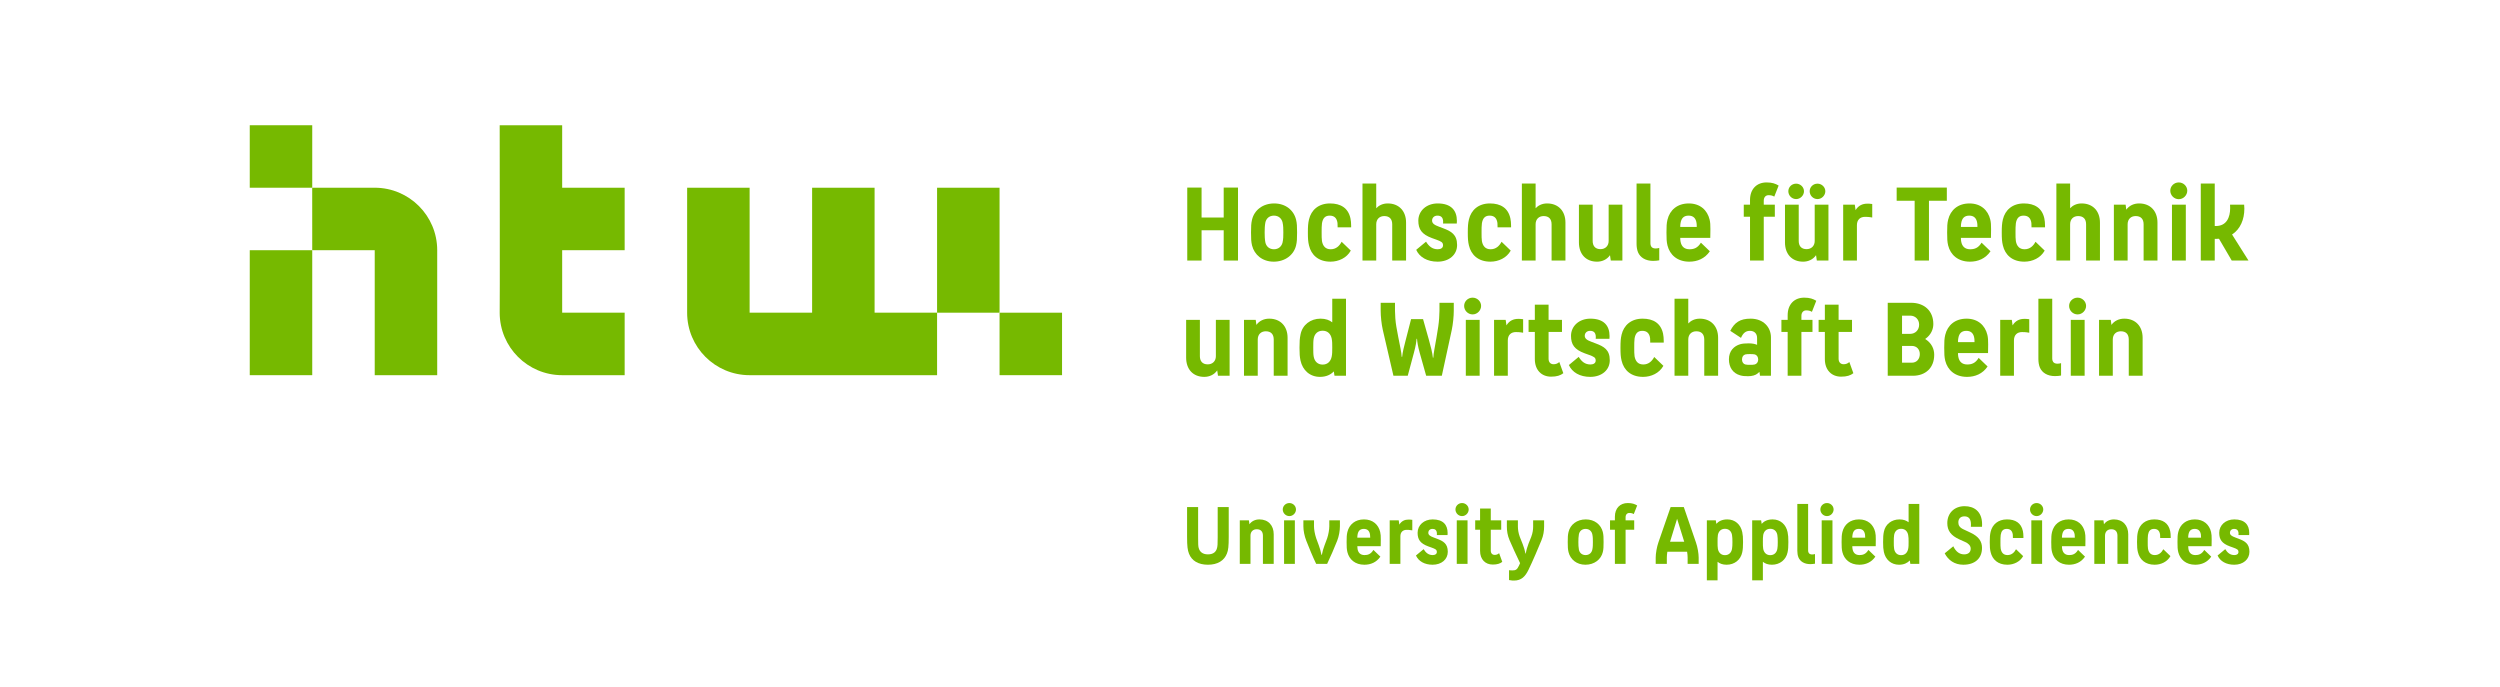 <?xml version="1.0" encoding="UTF-8" standalone="no"?>
<!-- Created with Inkscape (http://www.inkscape.org/) -->

<svg
   version="1.1"
   id="svg2"
   width="283.467"
   height="77.947"
   viewBox="0 0 283.467 77.947"
   sodipodi:docname="Q10_HTW_Berlin_Logo_quer_pos_GRUEN_RGB.eps"
   xmlns:inkscape="http://www.inkscape.org/namespaces/inkscape"
   xmlns:sodipodi="http://sodipodi.sourceforge.net/DTD/sodipodi-0.dtd"
   xmlns="http://www.w3.org/2000/svg"
   xmlns:svg="http://www.w3.org/2000/svg">
  <defs
     id="defs6" />
  <sodipodi:namedview
     id="namedview4"
     pagecolor="#ffffff"
     bordercolor="#000000"
     borderopacity="0.25"
     inkscape:showpageshadow="2"
     inkscape:pageopacity="0.0"
     inkscape:pagecheckerboard="0"
     inkscape:deskcolor="#d1d1d1" />
  <g
     id="g8"
     inkscape:groupmode="layer"
     inkscape:label="ink_ext_XXXXXX"
     transform="matrix(1.333,0,0,-1.333,0,77.947)">
    <g
       id="g10"
       transform="scale(0.1)">
      <path
         d="m 1009.9,425.195 h 12.17 v -25.476 h 18.82 v 25.476 h 12.17 v -62.074 h -12.17 v 25.762 h -18.82 v -25.762 h -12.17 v 62.074"
         style="fill:#76b900;fill-opacity:1;fill-rule:nonzero;stroke:none"
         id="path12" />
      <path
         d="m 1090.95,378.422 c 0.67,2.859 0.67,5.711 0.67,8.562 0,2.754 0,5.793 -0.67,8.645 -0.76,3.043 -3.14,5.703 -7.32,5.703 -4.09,0 -6.65,-2.562 -7.32,-5.984 -0.47,-2.571 -0.57,-5.61 -0.57,-8.364 0,-2.851 0.1,-5.703 0.57,-8.273 0.67,-3.422 3.23,-5.992 7.32,-5.992 4.18,0 6.56,2.664 7.32,5.703 z M 1065,375.953 c -0.76,3.141 -0.86,5.801 -0.86,11.031 0,5.129 0.1,7.793 0.86,10.93 1.9,8.078 9.12,13.785 18.82,13.785 9.69,0 16.64,-5.707 18.63,-13.785 0.76,-3.137 0.86,-5.801 0.86,-10.93 0,-5.23 -0.1,-7.89 -0.86,-11.031 -1.89,-7.984 -9.22,-13.785 -19.01,-13.785 -9.6,0 -16.45,5.801 -18.44,13.785"
         style="fill:#76b900;fill-opacity:1;fill-rule:nonzero;stroke:none"
         id="path14" />
      <path
         d="m 1113.46,375.953 c -0.77,3.141 -0.96,5.801 -0.96,11.031 0,5.129 0.19,7.891 0.96,11.121 1.89,7.985 8.07,13.594 17.87,13.594 9.12,0 15.49,-3.902 17.39,-12.738 0.38,-1.906 0.58,-3.902 0.58,-6.184 v -1.425 h -11.51 v 0.761 c 0,1.336 0,2.188 -0.1,2.946 -0.56,4.183 -2.75,6.273 -6.65,6.273 -4.09,0 -5.89,-2.469 -6.56,-6.555 -0.28,-1.711 -0.28,-5.039 -0.28,-7.793 0,-2.851 0,-5.613 0.28,-7.32 0.76,-4.184 2.95,-6.945 7.41,-6.945 4.48,0 7.42,2.761 9.32,6.375 l 7.79,-7.512 c -3.51,-6.273 -10.36,-9.414 -17.29,-9.414 -10.28,0 -16.36,5.703 -18.25,13.785"
         style="fill:#76b900;fill-opacity:1;fill-rule:nonzero;stroke:none"
         id="path16" />
      <path
         d="m 1170.64,363.121 h -11.69 v 65.496 h 11.69 v -21.008 c 2.09,2.286 5.42,4.09 9.8,4.09 9.6,0 15.58,-6.562 15.58,-16.258 v -32.32 h -11.78 v 30.801 c 0,4.469 -2.29,7.035 -6.75,7.035 -3.99,0 -6.85,-2.566 -6.85,-7.035 v -30.801"
         style="fill:#76b900;fill-opacity:1;fill-rule:nonzero;stroke:none"
         id="path18" />
      <path
         d="m 1227.56,390.59 c 6.83,-2.563 11.87,-5.32 11.87,-14.258 0,-8.269 -6.75,-14.164 -16.63,-14.164 -8.84,0 -15.4,3.902 -18.15,10.078 l 8.36,6.938 c 2.38,-3.895 5.32,-6.465 9.98,-6.465 2.47,0 4.47,1.051 4.47,3.332 0,2.66 -1.62,3.324 -5.7,4.847 l -3.71,1.329 c -8.74,3.234 -11.6,7.511 -11.6,14.828 0,8.371 6.94,14.644 16.45,14.644 11.41,0 16.35,-5.898 16.35,-14.832 0,-0.758 0,-1.519 -0.1,-2.281 h -11.69 c 0.1,0.473 0.1,1.043 0.1,1.426 0,4.375 -2.47,5.32 -4.86,5.32 -3.03,0 -4.56,-2.09 -4.56,-4.18 0,-2.468 2,-3.8 5.89,-5.226 l 3.53,-1.336"
         style="fill:#76b900;fill-opacity:1;fill-rule:nonzero;stroke:none"
         id="path20" />
      <path
         d="m 1249.49,375.953 c -0.76,3.141 -0.96,5.801 -0.96,11.031 0,5.129 0.2,7.891 0.96,11.121 1.9,7.985 8.08,13.594 17.87,13.594 9.12,0 15.49,-3.902 17.39,-12.738 0.39,-1.906 0.58,-3.902 0.58,-6.184 v -1.425 h -11.5 v 0.761 c 0,1.336 0,2.188 -0.1,2.946 -0.57,4.183 -2.75,6.273 -6.65,6.273 -4.09,0 -5.9,-2.469 -6.56,-6.555 -0.29,-1.711 -0.29,-5.039 -0.29,-7.793 0,-2.851 0,-5.613 0.29,-7.32 0.76,-4.184 2.95,-6.945 7.41,-6.945 4.47,0 7.41,2.761 9.32,6.375 l 7.79,-7.512 c -3.52,-6.273 -10.36,-9.414 -17.3,-9.414 -10.27,0 -16.35,5.703 -18.25,13.785"
         style="fill:#76b900;fill-opacity:1;fill-rule:nonzero;stroke:none"
         id="path22" />
      <path
         d="m 1306.21,363.121 h -11.69 v 65.496 h 11.69 v -21.008 c 2.09,2.286 5.42,4.09 9.79,4.09 9.6,0 15.59,-6.562 15.59,-16.258 v -32.32 h -11.79 v 30.801 c 0,4.469 -2.28,7.035 -6.74,7.035 -4,0 -6.85,-2.566 -6.85,-7.035 v -30.801"
         style="fill:#76b900;fill-opacity:1;fill-rule:nonzero;stroke:none"
         id="path24" />
      <path
         d="m 1369.48,367.688 c -2.57,-3.711 -6.66,-5.52 -11.02,-5.52 -9.61,0 -15.4,6.562 -15.4,16.352 v 32.128 h 11.69 v -30.89 c 0,-4.188 2.18,-6.942 6.65,-6.942 4.09,0 6.94,2.754 6.94,6.942 v 30.89 h 11.69 v -47.527 h -9.88 l -0.67,4.567"
         style="fill:#76b900;fill-opacity:1;fill-rule:nonzero;stroke:none"
         id="path26" />
      <path
         d="m 1404.53,375.098 c 0.66,-1.141 2,-1.707 3.81,-1.707 1.42,0 2.37,0.281 3.04,0.472 v -10.55 c -1.33,-0.286 -3.52,-0.477 -5.23,-0.477 -6.37,0 -10.94,2.852 -12.83,7.32 -0.86,2.09 -1.24,4.66 -1.24,7.223 v 51.238 h 11.79 v -50.949 c 0,-0.953 0.19,-1.809 0.66,-2.57"
         style="fill:#76b900;fill-opacity:1;fill-rule:nonzero;stroke:none"
         id="path28" />
      <path
         d="m 1429.51,395.059 c -0.19,-0.856 -0.28,-1.993 -0.28,-3.325 h 14.06 c 0,1.805 -0.09,2.758 -0.19,3.325 -0.56,3.902 -2.66,6.273 -6.74,6.273 -4.19,0 -6.19,-2.277 -6.85,-6.273 z m 24.72,2.855 c 0.56,-2.375 0.66,-4.562 0.66,-8.078 0,-2.098 0,-4.566 -0.1,-7.418 h -25.56 c 0,-1.234 0.09,-2.281 0.28,-3.234 0.76,-4.086 3.23,-6.465 7.61,-6.465 3.42,0 6.84,0.859 9.7,5.613 l 7.59,-7.32 c -4.27,-6.274 -10.64,-8.844 -17.49,-8.844 -10.16,0 -16.54,5.801 -18.53,13.785 -0.76,3.141 -0.86,5.801 -0.86,11.031 0,5.129 0.1,7.793 0.86,10.93 1.99,8.176 8.37,13.785 18.15,13.785 9.6,0 15.78,-5.707 17.69,-13.785"
         style="fill:#76b900;fill-opacity:1;fill-rule:nonzero;stroke:none"
         id="path30" />
      <path
         d="m 1500.28,400.387 v -37.266 h -11.69 v 37.266 h -5.32 v 10.261 h 5.32 v 3.997 c 0,9.316 5.71,14.925 14.08,14.925 4.74,0 7.59,-1.043 10.26,-2.66 l -3.71,-9.414 c -1.43,0.856 -2.85,1.234 -4.85,1.234 -2.38,0 -4.09,-1.707 -4.09,-4.656 v -3.426 h 9.42 v -10.261 h -9.42"
         style="fill:#76b900;fill-opacity:1;fill-rule:nonzero;stroke:none"
         id="path32" />
      <path
         d="m 1539.34,422.063 c 0,3.515 2.85,6.464 6.65,6.464 3.61,0 6.66,-2.949 6.66,-6.464 0,-3.524 -3.05,-6.657 -6.66,-6.657 -3.8,0 -6.65,3.133 -6.65,6.657 z m -18.16,0 c 0,3.515 2.85,6.464 6.65,6.464 3.61,0 6.66,-2.949 6.66,-6.464 0,-3.524 -3.05,-6.657 -6.66,-6.657 -3.8,0 -6.65,3.133 -6.65,6.657 z m 23.57,-54.375 c -2.56,-3.711 -6.66,-5.52 -11.02,-5.52 -9.61,0 -15.4,6.562 -15.4,16.352 v 32.128 h 11.69 v -30.89 c 0,-4.188 2.19,-6.942 6.65,-6.942 4.09,0 6.94,2.754 6.94,6.942 v 30.89 h 11.69 v -47.527 h -9.88 l -0.67,4.567"
         style="fill:#76b900;fill-opacity:1;fill-rule:nonzero;stroke:none"
         id="path34" />
      <path
         d="m 1579.52,363.121 h -11.69 v 47.527 h 9.88 l 0.67,-4.656 c 2.47,4.09 6.08,5.516 9.98,5.516 0.86,0 2.38,0 4.19,-0.285 v -11.504 c -2.95,0.57 -4.95,0.57 -6.18,0.57 -4,0 -6.85,-2.375 -6.85,-7.129 v -30.039"
         style="fill:#76b900;fill-opacity:1;fill-rule:nonzero;stroke:none"
         id="path36" />
      <path
         d="m 1628.63,413.98 h -15.3 v 11.215 H 1656 V 413.98 h -15.2 v -50.859 h -12.17 v 50.859"
         style="fill:#76b900;fill-opacity:1;fill-rule:nonzero;stroke:none"
         id="path38" />
      <path
         d="m 1668.25,395.059 c -0.19,-0.856 -0.28,-1.993 -0.28,-3.325 h 14.06 c 0,1.805 -0.09,2.758 -0.19,3.325 -0.56,3.902 -2.66,6.273 -6.74,6.273 -4.19,0 -6.18,-2.277 -6.85,-6.273 z m 24.72,2.855 c 0.56,-2.375 0.66,-4.562 0.66,-8.078 0,-2.098 0,-4.566 -0.1,-7.418 h -25.56 c 0,-1.234 0.09,-2.281 0.28,-3.234 0.76,-4.086 3.23,-6.465 7.61,-6.465 3.42,0 6.84,0.859 9.7,5.613 l 7.59,-7.32 c -4.27,-6.274 -10.64,-8.844 -17.49,-8.844 -10.16,0 -16.54,5.801 -18.53,13.785 -0.76,3.141 -0.86,5.801 -0.86,11.031 0,5.129 0.1,7.793 0.86,10.93 1.99,8.176 8.37,13.785 18.15,13.785 9.6,0 15.78,-5.707 17.69,-13.785"
         style="fill:#76b900;fill-opacity:1;fill-rule:nonzero;stroke:none"
         id="path40" />
      <path
         d="m 1703.68,375.953 c -0.76,3.141 -0.96,5.801 -0.96,11.031 0,5.129 0.2,7.891 0.96,11.121 1.9,7.985 8.08,13.594 17.87,13.594 9.12,0 15.49,-3.902 17.39,-12.738 0.39,-1.906 0.58,-3.902 0.58,-6.184 v -1.425 h -11.5 v 0.761 c 0,1.336 0,2.188 -0.1,2.946 -0.57,4.183 -2.75,6.273 -6.65,6.273 -4.09,0 -5.9,-2.469 -6.56,-6.555 -0.29,-1.711 -0.29,-5.039 -0.29,-7.793 0,-2.851 0,-5.613 0.29,-7.32 0.76,-4.184 2.95,-6.945 7.41,-6.945 4.47,0 7.41,2.761 9.31,6.375 l 7.8,-7.512 c -3.52,-6.273 -10.36,-9.414 -17.3,-9.414 -10.27,0 -16.35,5.703 -18.25,13.785"
         style="fill:#76b900;fill-opacity:1;fill-rule:nonzero;stroke:none"
         id="path42" />
      <path
         d="m 1760.87,363.121 h -11.69 v 65.496 h 11.69 v -21.008 c 2.09,2.286 5.42,4.09 9.79,4.09 9.6,0 15.59,-6.562 15.59,-16.258 v -32.32 h -11.79 v 30.801 c 0,4.469 -2.28,7.035 -6.75,7.035 -3.99,0 -6.84,-2.566 -6.84,-7.035 v -30.801"
         style="fill:#76b900;fill-opacity:1;fill-rule:nonzero;stroke:none"
         id="path44" />
      <path
         d="m 1809.78,363.121 h -11.69 v 47.527 h 9.99 l 0.56,-4.277 c 2.47,3.524 6.47,5.328 10.94,5.328 9.6,0 15.59,-6.562 15.59,-16.258 v -32.32 h -11.79 v 30.801 c 0,4.469 -2.29,7.035 -6.75,7.035 -3.99,0 -6.85,-2.566 -6.85,-7.035 v -30.801"
         style="fill:#76b900;fill-opacity:1;fill-rule:nonzero;stroke:none"
         id="path46" />
      <path
         d="m 1847.5,363.121 v 47.527 h 11.79 v -47.527 z m -1.43,59.414 c 0,3.805 3.14,7.035 7.22,7.035 3.99,0 7.23,-3.23 7.23,-7.035 0,-3.805 -3.24,-7.226 -7.23,-7.226 -4.08,0 -7.22,3.421 -7.22,7.226"
         style="fill:#76b900;fill-opacity:1;fill-rule:nonzero;stroke:none"
         id="path48" />
      <path
         d="m 1883.89,381.563 v -18.442 h -11.88 v 65.496 h 11.88 v -36.121 h 0.95 c 9.03,0 12.17,7.223 12.17,15.301 0,0.953 0,1.906 -0.1,2.851 h 11.99 c 0.08,-1.136 0.18,-2.277 0.18,-3.421 0,-9.122 -3.42,-17.391 -10.46,-21.957 l 13.98,-22.149 h -14.26 l -10.84,18.535 c -0.76,-0.093 -1.61,-0.093 -2.47,-0.093 h -1.14"
         style="fill:#76b900;fill-opacity:1;fill-rule:nonzero;stroke:none"
         id="path50" />
      <path
         d="m 1035.38,269.68 c -2.57,-3.703 -6.66,-5.508 -11.03,-5.508 -9.6,0 -15.4,6.551 -15.4,16.348 v 32.128 h 11.69 v -30.89 c 0,-4.188 2.19,-6.942 6.65,-6.942 4.1,0 6.95,2.754 6.95,6.942 v 30.89 h 11.69 v -47.531 h -9.89 l -0.66,4.563"
         style="fill:#76b900;fill-opacity:1;fill-rule:nonzero;stroke:none"
         id="path52" />
      <path
         d="m 1069.85,265.117 h -11.69 v 47.531 h 9.98 l 0.57,-4.277 c 2.47,3.516 6.46,5.32 10.94,5.32 9.6,0 15.58,-6.55 15.58,-16.25 v -32.324 h -11.78 v 30.801 c 0,4.465 -2.29,7.031 -6.75,7.031 -4,0 -6.85,-2.566 -6.85,-7.031 v -30.801"
         style="fill:#76b900;fill-opacity:1;fill-rule:nonzero;stroke:none"
         id="path54" />
      <path
         d="m 1132.75,281.379 c 0.48,2.176 0.48,4.746 0.48,7.695 0,2.949 0,5.418 -0.48,7.703 -0.86,4.082 -3.51,6.653 -7.7,6.653 -4.18,0 -6.84,-2.571 -7.6,-6.653 -0.38,-1.902 -0.38,-4.754 -0.38,-7.703 0,-2.949 0,-5.801 0.38,-7.695 0.76,-4.094 3.42,-6.758 7.6,-6.758 4.19,0 6.84,2.664 7.7,6.758 z m 1.81,-12.551 c -2.57,-2.664 -6.28,-4.656 -11.79,-4.656 -8.55,0 -14.73,5.605 -16.54,13.875 -0.66,3.234 -0.86,5.703 -0.86,10.93 0,5.234 0.2,7.988 0.86,11.218 1.61,8.274 8.55,13.496 17.01,13.496 4.38,0 7.61,-1.23 9.99,-3.132 v 20.058 h 11.69 v -65.5 h -9.79 l -0.57,3.711"
         style="fill:#76b900;fill-opacity:1;fill-rule:nonzero;stroke:none"
         id="path56" />
      <path
         d="m 1185.27,265.117 -9.03,38.977 c -1.14,4.941 -1.81,11.687 -1.81,16.258 v 6.847 h 12.17 v -6.847 c 0,-3.329 0.38,-9.129 1.14,-13.407 l 1.61,-8.742 c 1.34,-7.039 2.86,-13.594 2.95,-17.019 h 0.38 c 0.39,3.992 1.71,9.316 2.76,13.211 l 4.85,18.918 h 10.17 l 4.94,-17.493 c 1.52,-5.222 3.05,-11.504 3.43,-15.3 h 0.38 c 0.1,3.613 1.52,10.078 2.65,16.921 l 1.53,9.504 c 0.66,4.278 1.04,10.078 1.04,13.407 v 6.847 h 12.17 v -6.847 c 0,-4.571 -0.66,-11.219 -1.71,-16.258 l -8.46,-38.977 h -13.31 l -5.51,19.582 c -1.61,5.801 -2.09,9.414 -2.28,11.883 h -0.38 c -0.2,-2.566 -0.66,-6.082 -2.28,-11.973 l -5.23,-19.492 h -12.17"
         style="fill:#76b900;fill-opacity:1;fill-rule:nonzero;stroke:none"
         id="path58" />
      <path
         d="m 1246.84,265.117 v 47.531 h 11.78 v -47.531 z m -1.43,59.414 c 0,3.801 3.13,7.032 7.22,7.032 3.99,0 7.22,-3.231 7.22,-7.032 0,-3.797 -3.23,-7.226 -7.22,-7.226 -4.09,0 -7.22,3.429 -7.22,7.226"
         style="fill:#76b900;fill-opacity:1;fill-rule:nonzero;stroke:none"
         id="path60" />
      <path
         d="m 1282.56,265.117 h -11.69 v 47.531 h 9.88 l 0.67,-4.66 c 2.47,4.094 6.08,5.52 9.98,5.52 0.85,0 2.38,0 4.19,-0.285 v -11.504 c -2.95,0.566 -4.96,0.566 -6.19,0.566 -3.99,0 -6.84,-2.371 -6.84,-7.129 v -30.039"
         style="fill:#76b900;fill-opacity:1;fill-rule:nonzero;stroke:none"
         id="path62" />
      <path
         d="m 1319.34,264.355 c -7.99,0 -13.79,5.52 -13.79,14.922 v 23.106 h -5.33 v 10.265 h 5.33 v 12.93 h 11.69 v -12.93 h 11.4 v -10.265 h -11.4 V 279.57 c 0,-2.949 1.71,-4.656 4.27,-4.656 1.81,0 3.43,0.566 4.86,1.895 l 3.41,-9.504 c -2.37,-1.903 -5.5,-2.95 -10.44,-2.95"
         style="fill:#76b900;fill-opacity:1;fill-rule:nonzero;stroke:none"
         id="path64" />
      <path
         d="m 1357.42,292.59 c 6.84,-2.57 11.88,-5.324 11.88,-14.258 0,-8.273 -6.75,-14.16 -16.63,-14.16 -8.84,0 -15.41,3.894 -18.16,10.078 l 8.36,6.934 c 2.38,-3.899 5.32,-6.465 9.98,-6.465 2.47,0 4.47,1.043 4.47,3.328 0,2.656 -1.62,3.332 -5.7,4.844 l -3.71,1.339 c -8.74,3.231 -11.59,7.508 -11.59,14.825 0,8.367 6.93,14.636 16.44,14.636 11.41,0 16.35,-5.886 16.35,-14.824 0,-0.762 0,-1.523 -0.1,-2.285 h -11.69 c 0.1,0.481 0.1,1.047 0.1,1.426 0,4.375 -2.47,5.324 -4.85,5.324 -3.04,0 -4.56,-2.09 -4.56,-4.18 0,-2.472 1.99,-3.8 5.89,-5.226 l 3.52,-1.336"
         style="fill:#76b900;fill-opacity:1;fill-rule:nonzero;stroke:none"
         id="path66" />
      <path
         d="m 1379.35,277.949 c -0.76,3.137 -0.95,5.801 -0.95,11.028 0,5.136 0.19,7.89 0.95,11.121 1.9,7.988 8.08,13.593 17.88,13.593 9.12,0 15.48,-3.894 17.39,-12.734 0.38,-1.902 0.57,-3.894 0.57,-6.18 v -1.425 h -11.5 v 0.761 c 0,1.328 0,2.188 -0.1,2.95 -0.56,4.179 -2.75,6.269 -6.65,6.269 -4.09,0 -5.9,-2.473 -6.56,-6.555 -0.28,-1.718 -0.28,-5.039 -0.28,-7.8 0,-2.852 0,-5.606 0.28,-7.317 0.76,-4.187 2.95,-6.941 7.41,-6.941 4.47,0 7.41,2.754 9.32,6.367 l 7.79,-7.512 c -3.51,-6.269 -10.36,-9.402 -17.29,-9.402 -10.28,0 -16.36,5.703 -18.26,13.777"
         style="fill:#76b900;fill-opacity:1;fill-rule:nonzero;stroke:none"
         id="path68" />
      <path
         d="m 1436.07,265.117 h -11.69 v 65.5 h 11.69 v -21.008 c 2.09,2.278 5.42,4.082 9.8,4.082 9.6,0 15.58,-6.55 15.58,-16.25 v -32.324 h -11.78 v 30.801 c 0,4.465 -2.29,7.031 -6.75,7.031 -4,0 -6.85,-2.566 -6.85,-7.031 v -30.801"
         style="fill:#76b900;fill-opacity:1;fill-rule:nonzero;stroke:none"
         id="path70" />
      <path
         d="m 1492.61,274.719 c 1.61,0.379 2.94,2 2.94,4.179 0,2.286 -1.23,3.907 -2.86,4.375 -1.04,0.282 -2.65,0.282 -4.08,0.282 -1.42,0 -2.95,0 -3.99,-0.282 -1.81,-0.468 -2.85,-2.089 -2.85,-4.375 0,-2.179 1.24,-3.8 2.85,-4.179 1.14,-0.285 2.66,-0.285 3.99,-0.285 1.53,0 2.95,0 4,0.285 z m -5.71,-9.981 c -3.23,0 -4.75,0.196 -6.75,0.762 -5.99,1.707 -9.51,6.648 -9.51,13.594 0,7.226 4.38,11.308 9.51,12.832 2,0.566 4.19,0.762 7.42,0.762 2.85,0 5.22,-0.481 7.03,-1.243 v 5.801 c 0,3.809 -2.37,6.086 -6.09,6.086 -3.23,0 -5.7,-1.523 -7.6,-5.988 l -9.12,5.988 c 3.61,7.129 8.36,10.359 17.29,10.359 11.04,0 17.31,-7.41 17.31,-15.964 v -32.61 h -9.32 l -0.47,3.332 c -0.58,-0.578 -1.14,-1.047 -1.62,-1.426 -1.61,-1.425 -4.66,-2.285 -8.08,-2.285"
         style="fill:#76b900;fill-opacity:1;fill-rule:nonzero;stroke:none"
         id="path72" />
      <path
         d="m 1532.3,302.383 v -37.266 h -11.69 v 37.266 h -5.32 v 10.265 h 5.32 v 3.993 c 0,9.316 5.71,14.922 14.08,14.922 4.74,0 7.59,-1.043 10.26,-2.657 l -3.71,-9.414 c -1.43,0.86 -2.85,1.242 -4.84,1.242 -2.38,0 -4.1,-1.718 -4.1,-4.66 v -3.426 h 9.42 v -10.265 h -9.42"
         style="fill:#76b900;fill-opacity:1;fill-rule:nonzero;stroke:none"
         id="path74" />
      <path
         d="m 1566.03,264.355 c -7.97,0 -13.78,5.52 -13.78,14.922 v 23.106 h -5.32 v 10.265 h 5.32 v 12.93 h 11.69 v -12.93 h 11.41 v -10.265 h -11.41 V 279.57 c 0,-2.949 1.72,-4.656 4.28,-4.656 1.81,0 3.43,0.566 4.86,1.895 l 3.41,-9.504 c -2.37,-1.903 -5.5,-2.95 -10.46,-2.95"
         style="fill:#76b900;fill-opacity:1;fill-rule:nonzero;stroke:none"
         id="path76" />
      <path
         d="m 1617.9,290.5 v -14.258 h 8.37 c 4.08,0 6.75,3.133 6.75,7.313 0,3.996 -2.67,6.945 -6.75,6.945 z m 0,25.762 v -15.5 h 6.94 c 4.37,0 7.6,3.332 7.6,7.804 0,4.461 -3.23,7.696 -7.6,7.696 z m -12.17,-51.145 v 62.082 h 19.86 c 11.23,0 18.93,-6.847 18.93,-18.066 0,-4.375 -1.9,-9.219 -6.94,-12.735 5.6,-3.527 7.69,-8.554 7.69,-13.41 0,-11.121 -7.31,-17.871 -18.24,-17.871 h -21.3"
         style="fill:#76b900;fill-opacity:1;fill-rule:nonzero;stroke:none"
         id="path78" />
      <path
         d="m 1665.77,297.063 c -0.19,-0.86 -0.28,-2.004 -0.28,-3.333 h 14.06 c 0,1.809 -0.09,2.754 -0.19,3.333 -0.56,3.894 -2.66,6.269 -6.74,6.269 -4.19,0 -6.19,-2.277 -6.85,-6.269 z m 24.72,2.851 c 0.56,-2.383 0.66,-4.562 0.66,-8.086 0,-2.09 0,-4.562 -0.1,-7.414 h -25.56 c 0,-1.23 0.09,-2.285 0.28,-3.23 0.76,-4.082 3.23,-6.465 7.61,-6.465 3.42,0 6.84,0.859 9.7,5.605 l 7.59,-7.316 c -4.27,-6.278 -10.64,-8.836 -17.49,-8.836 -10.16,0 -16.54,5.789 -18.53,13.777 -0.76,3.137 -0.86,5.801 -0.86,11.028 0,5.136 0.1,7.8 0.86,10.937 1.99,8.172 8.37,13.777 18.15,13.777 9.6,0 15.78,-5.703 17.69,-13.777"
         style="fill:#76b900;fill-opacity:1;fill-rule:nonzero;stroke:none"
         id="path80" />
      <path
         d="m 1713.09,265.117 h -11.69 v 47.531 h 9.88 l 0.66,-4.66 c 2.47,4.094 6.09,5.52 9.98,5.52 0.86,0 2.39,0 4.19,-0.285 v -11.504 c -2.95,0.566 -4.95,0.566 -6.18,0.566 -3.99,0 -6.84,-2.371 -6.84,-7.129 v -30.039"
         style="fill:#76b900;fill-opacity:1;fill-rule:nonzero;stroke:none"
         id="path82" />
      <path
         d="m 1746.33,277.102 c 0.66,-1.145 2,-1.719 3.81,-1.719 1.42,0 2.37,0.293 3.03,0.476 v -10.554 c -1.33,-0.285 -3.51,-0.469 -5.22,-0.469 -6.37,0 -10.94,2.852 -12.83,7.312 -0.86,2.102 -1.24,4.661 -1.24,7.227 v 51.242 h 11.78 V 279.66 c 0,-0.949 0.2,-1.808 0.67,-2.558"
         style="fill:#76b900;fill-opacity:1;fill-rule:nonzero;stroke:none"
         id="path84" />
      <path
         d="m 1761.43,265.117 v 47.531 h 11.79 v -47.531 z m -1.42,59.414 c 0,3.801 3.13,7.032 7.22,7.032 3.99,0 7.22,-3.231 7.22,-7.032 0,-3.797 -3.23,-7.226 -7.22,-7.226 -4.09,0 -7.22,3.429 -7.22,7.226"
         style="fill:#76b900;fill-opacity:1;fill-rule:nonzero;stroke:none"
         id="path86" />
      <path
         d="m 1797.16,265.117 h -11.69 v 47.531 h 9.98 l 0.56,-4.277 c 2.48,3.516 6.47,5.32 10.94,5.32 9.6,0 15.59,-6.55 15.59,-16.25 v -32.324 h -11.79 v 30.801 c 0,4.465 -2.28,7.031 -6.75,7.031 -3.99,0 -6.84,-2.566 -6.84,-7.031 v -30.801"
         style="fill:#76b900;fill-opacity:1;fill-rule:nonzero;stroke:none"
         id="path88" />
      <path
         d="m 1035.78,153.453 h 9.39 v -25.312 c 0,-8.067 -0.36,-11.328 -1.55,-14.289 -2.36,-5.997 -7.92,-9.473 -16.13,-9.473 -8.28,0 -13.84,3.476 -16.13,9.406 -1.19,3.028 -1.62,6.289 -1.62,14.356 v 25.312 h 9.39 v -25.762 c 0,-6.066 0.08,-7.324 0.44,-8.878 0.82,-3.25 3.18,-5.625 7.92,-5.625 4.74,0 7.03,2.296 7.77,5.546 0.37,1.563 0.52,2.891 0.52,8.957 v 25.762"
         style="fill:#76b900;fill-opacity:1;fill-rule:nonzero;stroke:none"
         id="path90" />
      <path
         d="m 1063.68,105.121 h -9.1 v 37.004 h 7.76 l 0.45,-3.332 c 1.93,2.734 5.03,4.141 8.51,4.141 7.48,0 12.14,-5.098 12.14,-12.645 v -25.168 h -9.18 v 23.977 c 0,3.476 -1.78,5.476 -5.26,5.476 -3.1,0 -5.32,-2 -5.32,-5.476 v -23.977"
         style="fill:#76b900;fill-opacity:1;fill-rule:nonzero;stroke:none"
         id="path92" />
      <path
         d="m 1092.25,105.121 v 37.004 h 9.17 v -37.004 z m -1.12,46.25 c 0,2.961 2.44,5.481 5.63,5.481 3.1,0 5.62,-2.52 5.62,-5.481 0,-2.957 -2.52,-5.625 -5.62,-5.625 -3.19,0 -5.63,2.668 -5.63,5.625"
         style="fill:#76b900;fill-opacity:1;fill-rule:nonzero;stroke:none"
         id="path94" />
      <path
         d="m 1119.55,105.121 c -2.81,5.703 -6.29,14.289 -8.44,19.758 -1.55,3.926 -2.44,8.582 -2.44,12.137 v 5.109 h 9.03 v -5.109 c 0,-2.586 0.67,-6.512 1.85,-10.059 1.11,-3.406 3.48,-8.437 4.51,-14.207 h 0.3 c 1.04,5.77 3.48,10.801 4.58,14.207 1.05,3.106 1.78,7.473 1.78,10.059 v 5.109 h 9.03 v -5.109 c 0,-3.555 -0.81,-8.36 -2.29,-12.137 -2.15,-5.469 -5.85,-14.055 -8.58,-19.758 h -9.33"
         style="fill:#76b900;fill-opacity:1;fill-rule:nonzero;stroke:none"
         id="path96" />
      <path
         d="m 1154.77,129.984 c -0.14,-0.664 -0.22,-1.55 -0.22,-2.586 h 10.96 c 0,1.407 -0.08,2.149 -0.15,2.586 -0.45,3.039 -2.08,4.883 -5.25,4.883 -3.27,0 -4.82,-1.765 -5.34,-4.883 z m 19.24,2.227 c 0.45,-1.856 0.52,-3.555 0.52,-6.297 0,-1.621 0,-3.547 -0.07,-5.773 h -19.91 c 0,-0.957 0.08,-1.778 0.22,-2.508 0.6,-3.184 2.52,-5.039 5.92,-5.039 2.67,0 5.33,0.672 7.55,4.375 l 5.92,-5.703 c -3.33,-4.883 -8.28,-6.887 -13.61,-6.887 -7.92,0 -12.88,4.512 -14.44,10.734 -0.58,2.442 -0.66,4.512 -0.66,8.582 0,3.996 0.08,6.075 0.66,8.516 1.56,6.359 6.52,10.723 14.14,10.723 7.47,0 12.29,-4.434 13.76,-10.723"
         style="fill:#76b900;fill-opacity:1;fill-rule:nonzero;stroke:none"
         id="path98" />
      <path
         d="m 1191.19,105.121 h -9.1 v 37.004 h 7.69 l 0.52,-3.625 c 1.93,3.184 4.74,4.289 7.77,4.289 0.67,0 1.85,0 3.26,-0.215 v -8.957 c -2.3,0.442 -3.85,0.442 -4.82,0.442 -3.1,0 -5.32,-1.848 -5.32,-5.547 v -23.391"
         style="fill:#76b900;fill-opacity:1;fill-rule:nonzero;stroke:none"
         id="path100" />
      <path
         d="m 1222.26,126.508 c 5.34,-2 9.25,-4.141 9.25,-11.102 0,-6.437 -5.25,-11.027 -12.95,-11.027 -6.87,0 -11.98,3.039 -14.13,7.844 l 6.52,5.41 c 1.84,-3.039 4.14,-5.039 7.76,-5.039 1.92,0 3.49,0.82 3.49,2.597 0,2.071 -1.26,2.586 -4.45,3.77 l -2.89,1.035 c -6.8,2.52 -9.02,5.848 -9.02,11.543 0,6.512 5.4,11.395 12.8,11.395 8.88,0 12.73,-4.579 12.73,-11.543 0,-0.586 0,-1.18 -0.07,-1.778 h -9.1 c 0.06,0.371 0.06,0.821 0.06,1.114 0,3.41 -1.92,4.14 -3.76,4.14 -2.38,0 -3.56,-1.621 -3.56,-3.25 0,-1.926 1.55,-2.961 4.59,-4.074 l 2.73,-1.035"
         style="fill:#76b900;fill-opacity:1;fill-rule:nonzero;stroke:none"
         id="path102" />
      <path
         d="m 1239.14,105.121 v 37.004 h 9.17 v -37.004 z m -1.11,46.25 c 0,2.961 2.44,5.481 5.62,5.481 3.11,0 5.63,-2.52 5.63,-5.481 0,-2.957 -2.52,-5.625 -5.63,-5.625 -3.18,0 -5.62,2.668 -5.62,5.625"
         style="fill:#76b900;fill-opacity:1;fill-rule:nonzero;stroke:none"
         id="path104" />
      <path
         d="m 1269.71,104.527 c -6.22,0 -10.74,4.297 -10.74,11.621 v 17.989 h -4.15 v 7.988 h 4.15 v 10.066 h 9.11 v -10.066 h 8.87 v -7.988 h -8.87 v -17.766 c 0,-2.293 1.32,-3.621 3.33,-3.621 1.4,0 2.66,0.438 3.76,1.473 l 2.67,-7.403 c -1.84,-1.472 -4.29,-2.293 -8.13,-2.293"
         style="fill:#76b900;fill-opacity:1;fill-rule:nonzero;stroke:none"
         id="path106" />
      <path
         d="m 1283.61,91.352 v 8.371 c 0.96,-0.148 1.93,-0.148 3.25,-0.148 2.22,0 3.63,0.586 5.11,3.848 l 1.04,2.297 c -3.26,6.875 -6.96,14.726 -8.96,19.531 -1.78,4.219 -2.29,7.918 -2.29,11.621 v 5.254 h 9.39 v -5.254 c 0,-2.59 0.45,-5.625 1.63,-8.808 1.26,-3.477 3.78,-8.438 4.74,-14.133 h 0.3 c 1.1,6.144 3.62,11.398 4.66,14.133 1.26,3.261 1.63,6.218 1.63,8.808 v 5.254 h 9.33 v -5.254 c 0,-3.703 -0.6,-7.695 -2.23,-11.621 -2.36,-5.773 -7.47,-17.91 -11.03,-25.156 -2.73,-5.625 -5.99,-9.18 -12.36,-9.18 -0.88,0 -1.92,0 -4.21,0.438"
         style="fill:#76b900;fill-opacity:1;fill-rule:nonzero;stroke:none"
         id="path108" />
      <path
         d="m 1354.41,117.035 c 0.52,2.219 0.52,4.445 0.52,6.66 0,2.149 0,4.512 -0.52,6.739 -0.58,2.363 -2.44,4.433 -5.69,4.433 -3.18,0 -5.19,-1.992 -5.7,-4.656 -0.37,-2.004 -0.44,-4.367 -0.44,-6.516 0,-2.215 0.07,-4.441 0.44,-6.433 0.51,-2.668 2.52,-4.668 5.7,-4.668 3.25,0 5.11,2.078 5.69,4.441 z m -20.2,-1.922 c -0.59,2.442 -0.67,4.512 -0.67,8.582 0,3.996 0.08,6.075 0.67,8.516 1.48,6.289 7.11,10.723 14.66,10.723 7.55,0 12.95,-4.434 14.5,-10.723 0.59,-2.441 0.66,-4.52 0.66,-8.516 0,-4.07 -0.07,-6.14 -0.66,-8.582 -1.48,-6.222 -7.18,-10.734 -14.81,-10.734 -7.47,0 -12.8,4.512 -14.35,10.734"
         style="fill:#76b900;fill-opacity:1;fill-rule:nonzero;stroke:none"
         id="path110" />
      <path
         d="m 1382.75,134.137 v -29.016 h -9.1 v 29.016 h -4.14 v 7.988 h 4.14 v 3.105 c 0,7.254 4.44,11.622 10.96,11.622 3.69,0 5.92,-0.813 7.99,-2.071 l -2.89,-7.324 c -1.11,0.664 -2.22,0.957 -3.77,0.957 -1.86,0 -3.19,-1.328 -3.19,-3.625 v -2.664 h 7.33 v -7.988 h -7.33"
         style="fill:#76b900;fill-opacity:1;fill-rule:nonzero;stroke:none"
         id="path112" />
      <path
         d="m 1426.56,143.453 -5.99,-19.531 h 12.06 z m -8.73,-38.332 h -9.47 v 5.332 c 0,3.547 0.96,9.024 2.29,12.871 l 10.43,30.129 h 11.18 l 10.36,-30.195 c 1.33,-3.781 2.29,-9.258 2.29,-12.805 v -5.332 h -9.39 v 5.332 c 0,1.328 -0.15,3.254 -0.45,4.953 h -16.8 c -0.29,-1.699 -0.44,-3.625 -0.44,-4.953 v -5.332"
         style="fill:#76b900;fill-opacity:1;fill-rule:nonzero;stroke:none"
         id="path114" />
      <path
         d="m 1461.27,129.77 c -0.29,-1.485 -0.29,-3.856 -0.29,-6.075 0,-2.293 0,-4.441 0.29,-5.918 0.66,-3.183 2.73,-5.254 5.99,-5.254 3.26,0 5.41,2.071 6,5.254 0.29,1.477 0.37,3.625 0.37,5.918 0,2.219 -0.08,4.59 -0.37,6.075 -0.59,3.175 -2.74,5.175 -6,5.175 -3.26,0 -5.33,-2 -5.99,-5.175 z m -0.29,-22.872 V 91.137 h -9.11 v 50.988 h 7.62 l 0.45,-2.961 c 1.99,2.219 4.95,3.77 9.32,3.77 6.66,0 11.39,-4.364 12.73,-10.801 0.52,-2.586 0.67,-4.363 0.67,-8.438 0,-4.07 -0.15,-6.211 -0.67,-8.73 -1.34,-6.434 -6.59,-10.586 -13.32,-10.586 -3.33,0 -5.85,0.969 -7.69,2.519"
         style="fill:#76b900;fill-opacity:1;fill-rule:nonzero;stroke:none"
         id="path116" />
      <path
         d="m 1499.82,129.77 c -0.29,-1.485 -0.29,-3.856 -0.29,-6.075 0,-2.293 0,-4.441 0.29,-5.918 0.67,-3.183 2.74,-5.254 6,-5.254 3.25,0 5.4,2.071 6,5.254 0.29,1.477 0.37,3.625 0.37,5.918 0,2.219 -0.08,4.59 -0.37,6.075 -0.6,3.175 -2.75,5.175 -6,5.175 -3.26,0 -5.33,-2 -6,-5.175 z m -0.29,-22.872 V 91.137 h -9.1 v 50.988 h 7.62 l 0.45,-2.961 c 1.99,2.219 4.95,3.77 9.31,3.77 6.66,0 11.4,-4.364 12.74,-10.801 0.51,-2.586 0.66,-4.363 0.66,-8.438 0,-4.07 -0.15,-6.211 -0.66,-8.73 -1.34,-6.434 -6.6,-10.586 -13.32,-10.586 -3.33,0 -5.85,0.969 -7.7,2.519"
         style="fill:#76b900;fill-opacity:1;fill-rule:nonzero;stroke:none"
         id="path118" />
      <path
         d="m 1538.52,114.449 c 0.52,-0.89 1.56,-1.34 2.96,-1.34 1.12,0 1.86,0.227 2.38,0.371 v -8.21 c -1.04,-0.227 -2.75,-0.372 -4.08,-0.372 -4.96,0 -8.51,2.227 -9.99,5.704 -0.66,1.621 -0.96,3.621 -0.96,5.625 v 39.882 h 9.18 v -39.668 c 0,-0.734 0.14,-1.406 0.51,-1.992"
         style="fill:#76b900;fill-opacity:1;fill-rule:nonzero;stroke:none"
         id="path120" />
      <path
         d="m 1549.55,105.121 v 37.004 h 9.17 v -37.004 z m -1.11,46.25 c 0,2.961 2.44,5.481 5.62,5.481 3.11,0 5.63,-2.52 5.63,-5.481 0,-2.957 -2.52,-5.625 -5.63,-5.625 -3.18,0 -5.62,2.668 -5.62,5.625"
         style="fill:#76b900;fill-opacity:1;fill-rule:nonzero;stroke:none"
         id="path122" />
      <path
         d="m 1575.82,129.984 c -0.15,-0.664 -0.23,-1.55 -0.23,-2.586 h 10.96 c 0,1.407 -0.08,2.149 -0.14,2.586 -0.45,3.039 -2.08,4.883 -5.26,4.883 -3.26,0 -4.81,-1.765 -5.33,-4.883 z m 19.24,2.227 c 0.45,-1.856 0.52,-3.555 0.52,-6.297 0,-1.621 0,-3.547 -0.07,-5.773 h -19.92 c 0,-0.957 0.08,-1.778 0.23,-2.508 0.6,-3.184 2.52,-5.039 5.92,-5.039 2.66,0 5.33,0.672 7.55,4.375 l 5.91,-5.703 c -3.33,-4.883 -8.28,-6.887 -13.61,-6.887 -7.92,0 -12.88,4.512 -14.43,10.734 -0.59,2.442 -0.67,4.512 -0.67,8.582 0,3.996 0.08,6.075 0.67,8.516 1.55,6.359 6.51,10.723 14.14,10.723 7.47,0 12.28,-4.434 13.76,-10.723"
         style="fill:#76b900;fill-opacity:1;fill-rule:nonzero;stroke:none"
         id="path124" />
      <path
         d="m 1623.1,117.777 c 0.38,1.7 0.38,3.703 0.38,5.996 0,2.297 0,4.219 -0.38,5.997 -0.67,3.175 -2.74,5.175 -5.99,5.175 -3.26,0 -5.33,-2 -5.92,-5.175 -0.3,-1.485 -0.3,-3.7 -0.3,-5.997 0,-2.293 0,-4.519 0.3,-5.996 0.59,-3.183 2.66,-5.254 5.92,-5.254 3.25,0 5.32,2.071 5.99,5.254 z m 1.41,-9.765 c -2,-2.078 -4.89,-3.633 -9.18,-3.633 -6.66,0 -11.47,4.367 -12.88,10.812 -0.52,2.508 -0.66,4.434 -0.66,8.504 0,4.075 0.14,6.223 0.66,8.731 1.26,6.445 6.66,10.508 13.25,10.508 3.4,0 5.92,-0.957 7.78,-2.442 v 15.617 h 9.1 v -50.988 h -7.63 l -0.44,2.891"
         style="fill:#76b900;fill-opacity:1;fill-rule:nonzero;stroke:none"
         id="path126" />
      <path
         d="m 1654.18,114.078 7.32,5.996 c 2.3,-4.816 5.48,-6.886 9.25,-6.886 3.48,0 5.55,1.777 5.55,4.882 0,2.668 -2.14,4.512 -4.66,5.625 l -5.11,2.297 c -6.95,3.184 -10.13,7.324 -10.13,13.77 0,8.504 5.99,14.422 14.72,14.422 7.99,0 14.88,-4.364 14.88,-15.469 0,-0.664 0,-1.328 -0.07,-2.07 h -9.48 c 0.07,0.664 0.07,1.339 0.07,2.003 0,4.219 -1.55,6.883 -5.54,6.883 -3.33,0 -5.19,-2 -5.19,-5.105 0,-2.227 0.82,-4.297 4.3,-5.918 l 6.14,-2.891 c 6.95,-3.254 9.7,-7.472 9.7,-12.949 0,-8.957 -6.08,-14.289 -15.92,-14.289 -7.55,0 -12.87,3.996 -15.83,9.699"
         style="fill:#76b900;fill-opacity:1;fill-rule:nonzero;stroke:none"
         id="path128" />
      <path
         d="m 1693.25,115.113 c -0.59,2.442 -0.74,4.512 -0.74,8.582 0,3.996 0.15,6.145 0.74,8.664 1.48,6.211 6.29,10.575 13.92,10.575 7.1,0 12.06,-3.028 13.53,-9.911 0.3,-1.484 0.45,-3.039 0.45,-4.816 v -1.102 h -8.95 v 0.586 c 0,1.036 0,1.707 -0.08,2.293 -0.44,3.262 -2.14,4.883 -5.18,4.883 -3.18,0 -4.59,-1.922 -5.1,-5.097 -0.23,-1.336 -0.23,-3.926 -0.23,-6.075 0,-2.215 0,-4.363 0.23,-5.691 0.59,-3.262 2.29,-5.41 5.77,-5.41 3.47,0 5.77,2.148 7.25,4.961 l 6.07,-5.852 c -2.74,-4.883 -8.07,-7.324 -13.47,-7.324 -8,0 -12.73,4.445 -14.21,10.734"
         style="fill:#76b900;fill-opacity:1;fill-rule:nonzero;stroke:none"
         id="path130" />
      <path
         d="m 1727.88,105.121 v 37.004 h 9.17 v -37.004 z m -1.11,46.25 c 0,2.961 2.44,5.481 5.62,5.481 3.11,0 5.63,-2.52 5.63,-5.481 0,-2.957 -2.52,-5.625 -5.63,-5.625 -3.18,0 -5.62,2.668 -5.62,5.625"
         style="fill:#76b900;fill-opacity:1;fill-rule:nonzero;stroke:none"
         id="path132" />
      <path
         d="m 1754.15,129.984 c -0.15,-0.664 -0.23,-1.55 -0.23,-2.586 h 10.96 c 0,1.407 -0.08,2.149 -0.14,2.586 -0.45,3.039 -2.08,4.883 -5.26,4.883 -3.26,0 -4.81,-1.765 -5.33,-4.883 z m 19.24,2.227 c 0.45,-1.856 0.52,-3.555 0.52,-6.297 0,-1.621 0,-3.547 -0.07,-5.773 h -19.92 c 0,-0.957 0.08,-1.778 0.23,-2.508 0.6,-3.184 2.52,-5.039 5.92,-5.039 2.66,0 5.33,0.672 7.55,4.375 l 5.91,-5.703 c -3.33,-4.883 -8.28,-6.887 -13.61,-6.887 -7.92,0 -12.88,4.512 -14.43,10.734 -0.59,2.442 -0.67,4.512 -0.67,8.582 0,3.996 0.08,6.075 0.67,8.516 1.55,6.359 6.51,10.723 14.14,10.723 7.47,0 12.28,-4.434 13.76,-10.723"
         style="fill:#76b900;fill-opacity:1;fill-rule:nonzero;stroke:none"
         id="path134" />
      <path
         d="m 1790.56,105.121 h -9.11 v 37.004 h 7.77 l 0.45,-3.332 c 1.92,2.734 5.03,4.141 8.5,4.141 7.48,0 12.14,-5.098 12.14,-12.645 v -25.168 h -9.18 v 23.977 c 0,3.476 -1.78,5.476 -5.25,5.476 -3.11,0 -5.32,-2 -5.32,-5.476 v -23.977"
         style="fill:#76b900;fill-opacity:1;fill-rule:nonzero;stroke:none"
         id="path136" />
      <path
         d="m 1818.53,115.113 c -0.59,2.442 -0.74,4.512 -0.74,8.582 0,3.996 0.15,6.145 0.74,8.664 1.48,6.211 6.29,10.575 13.92,10.575 7.1,0 12.06,-3.028 13.54,-9.911 0.3,-1.484 0.44,-3.039 0.44,-4.816 v -1.102 h -8.95 v 0.586 c 0,1.036 0,1.707 -0.08,2.293 -0.44,3.262 -2.14,4.883 -5.17,4.883 -3.19,0 -4.59,-1.922 -5.11,-5.097 -0.23,-1.336 -0.23,-3.926 -0.23,-6.075 0,-2.215 0,-4.363 0.23,-5.691 0.59,-3.262 2.29,-5.41 5.77,-5.41 3.48,0 5.77,2.148 7.26,4.961 l 6.06,-5.852 c -2.73,-4.883 -8.07,-7.324 -13.47,-7.324 -7.99,0 -12.73,4.445 -14.21,10.734"
         style="fill:#76b900;fill-opacity:1;fill-rule:nonzero;stroke:none"
         id="path138" />
      <path
         d="m 1861.52,129.984 c -0.14,-0.664 -0.22,-1.55 -0.22,-2.586 h 10.95 c 0,1.407 -0.07,2.149 -0.14,2.586 -0.45,3.039 -2.08,4.883 -5.26,4.883 -3.26,0 -4.81,-1.765 -5.33,-4.883 z m 19.24,2.227 c 0.45,-1.856 0.52,-3.555 0.52,-6.297 0,-1.621 0,-3.547 -0.07,-5.773 h -19.91 c 0,-0.957 0.08,-1.778 0.22,-2.508 0.6,-3.184 2.52,-5.039 5.92,-5.039 2.67,0 5.33,0.672 7.55,4.375 l 5.92,-5.703 c -3.33,-4.883 -8.28,-6.887 -13.62,-6.887 -7.92,0 -12.88,4.512 -14.43,10.734 -0.59,2.442 -0.66,4.512 -0.66,8.582 0,3.996 0.07,6.075 0.66,8.516 1.55,6.359 6.51,10.723 14.14,10.723 7.47,0 12.29,-4.434 13.76,-10.723"
         style="fill:#76b900;fill-opacity:1;fill-rule:nonzero;stroke:none"
         id="path140" />
      <path
         d="m 1904.14,126.508 c 5.33,-2 9.25,-4.141 9.25,-11.102 0,-6.437 -5.26,-11.027 -12.95,-11.027 -6.88,0 -11.98,3.039 -14.13,7.844 l 6.51,5.41 c 1.85,-3.039 4.14,-5.039 7.77,-5.039 1.92,0 3.48,0.82 3.48,2.597 0,2.071 -1.26,2.586 -4.44,3.77 l -2.89,1.035 c -6.81,2.52 -9.03,5.848 -9.03,11.543 0,6.512 5.4,11.395 12.81,11.395 8.87,0 12.72,-4.579 12.72,-11.543 0,-0.586 0,-1.18 -0.07,-1.778 h -9.1 c 0.07,0.371 0.07,0.821 0.07,1.114 0,3.41 -1.92,4.14 -3.77,4.14 -2.37,0 -3.55,-1.621 -3.55,-3.25 0,-1.926 1.55,-2.961 4.59,-4.074 l 2.73,-1.035"
         style="fill:#76b900;fill-opacity:1;fill-rule:nonzero;stroke:none"
         id="path142" />
      <path
         d="m 797.09,425.063 h 53.148 V 318.766 H 797.09 v 106.297 0"
         style="fill:#76b900;fill-opacity:1;fill-rule:nonzero;stroke:none"
         id="path144" />
      <path
         d="m 903.391,318.766 v -53.149 h -53.153 v 53.149 h 53.153 v 0"
         style="fill:#76b900;fill-opacity:1;fill-rule:nonzero;stroke:none"
         id="path146" />
      <path
         d="m 425.043,478.215 h 53.148 v -53.152 h 53.153 v -53.149 h -53.153 v -53.148 h 53.153 v -53.149 h -53.153 c -29.351,0 -53.148,23.793 -53.148,53.149 0.207,-0.028 0,159.449 0,159.449 v 0"
         style="fill:#76b900;fill-opacity:1;fill-rule:nonzero;stroke:none"
         id="path148" />
      <path
         d="m 584.488,425.063 h 53.153 V 318.766 h 53.152 v 106.297 h 53.148 V 318.766 H 797.09 V 265.617 H 637.641 c -29.352,0 -53.153,23.793 -53.153,53.149 v 106.297 0"
         style="fill:#76b900;fill-opacity:1;fill-rule:nonzero;stroke:none"
         id="path150" />
      <path
         d="M 265.594,371.914 V 265.617 h -53.149 v 106.297 h 53.149 v 0"
         style="fill:#76b900;fill-opacity:1;fill-rule:nonzero;stroke:none"
         id="path152" />
      <path
         d="m 265.594,478.215 v -53.152 h -53.149 v 53.152 h 53.149 v 0"
         style="fill:#76b900;fill-opacity:1;fill-rule:nonzero;stroke:none"
         id="path154" />
      <path
         d="m 265.566,425.063 53.153,0.007 c 29.351,0 53.176,-23.804 53.176,-53.156 V 265.617 h -53.149 v 106.297 h -53.152 l -0.028,53.149 v 0"
         style="fill:#76b900;fill-opacity:1;fill-rule:nonzero;stroke:none"
         id="path156" />
    </g>
  </g>
</svg>
